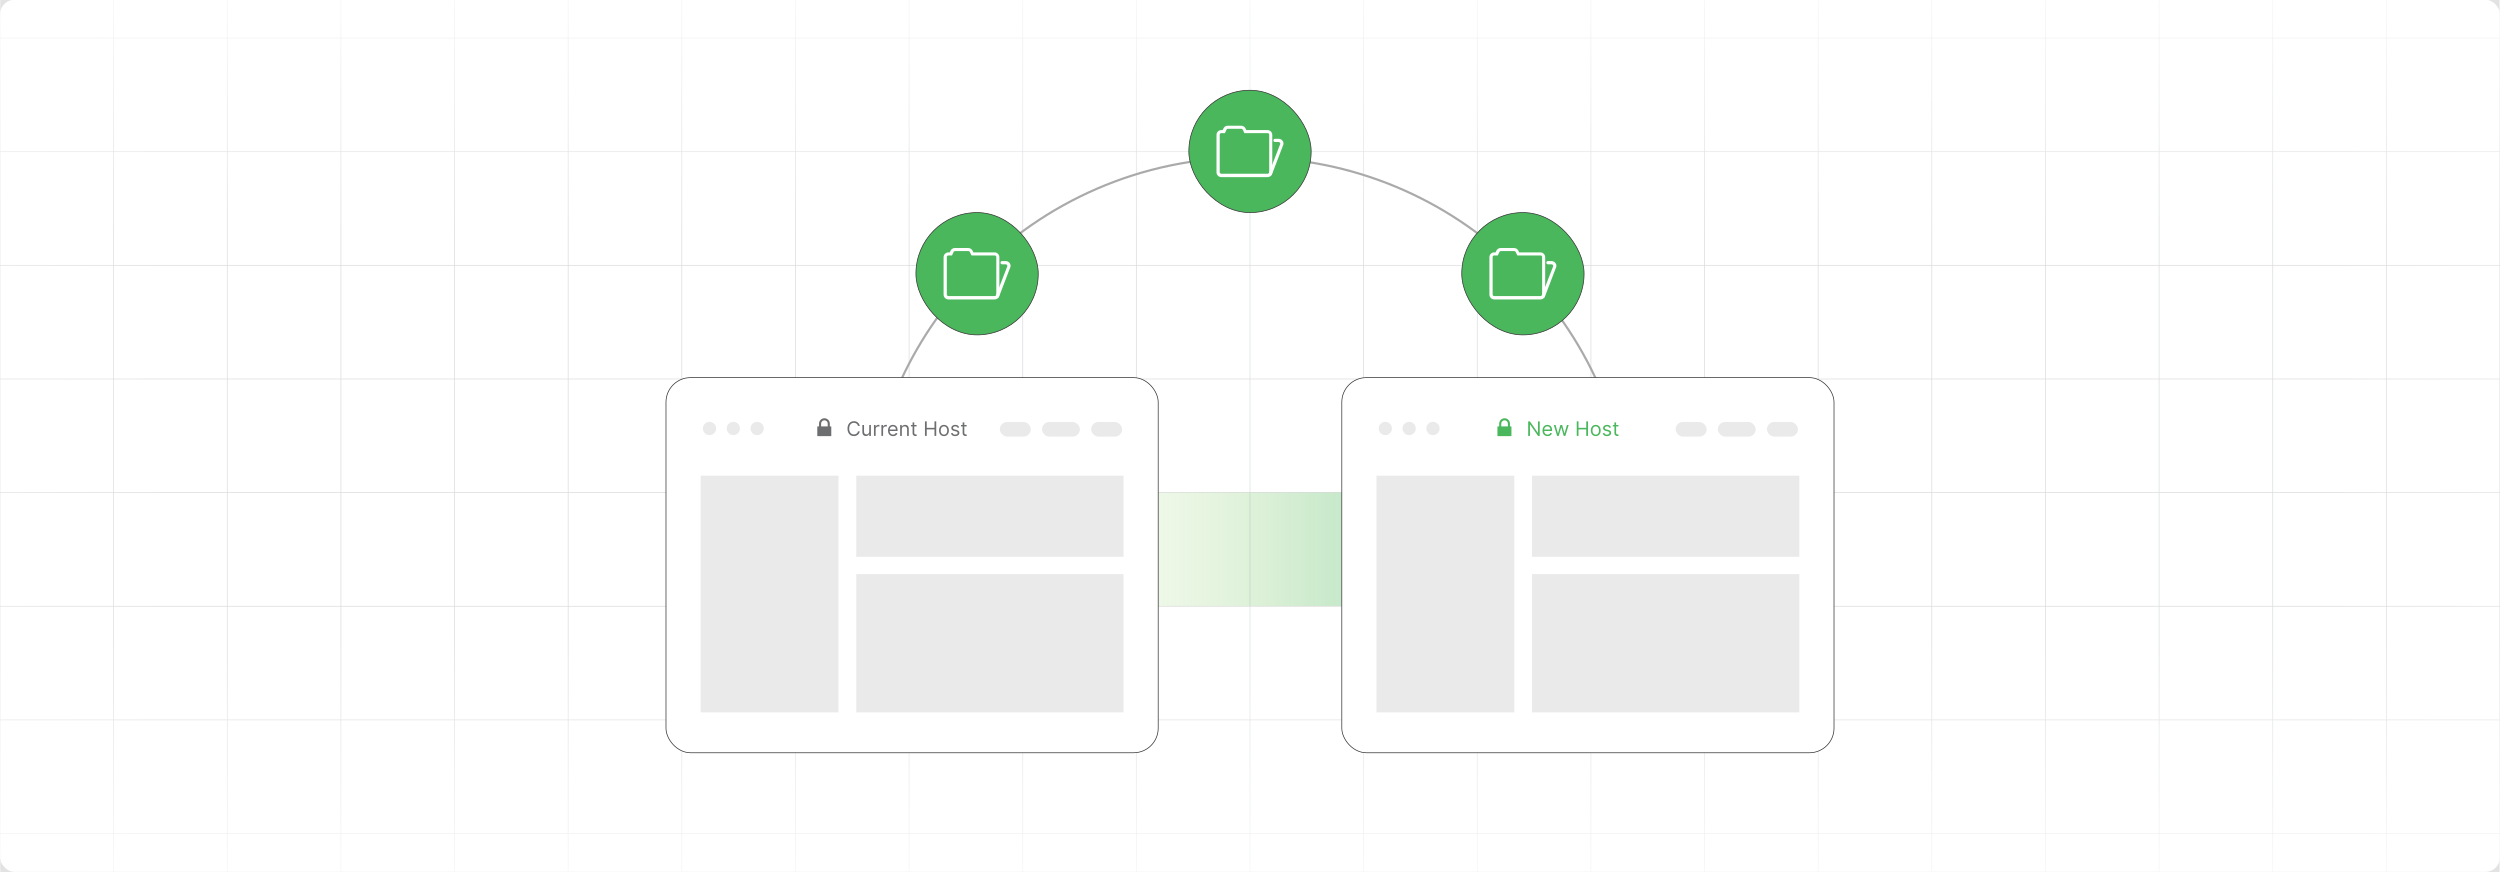 <?xml version="1.0" encoding="UTF-8"?><svg id="Layer_2" xmlns="http://www.w3.org/2000/svg" xmlns:xlink="http://www.w3.org/1999/xlink" viewBox="0 0 860 300"><rect x="0" y="0" width="860" height="300" fill="#808080" stroke="none"/><defs><clipPath id="clippath"><rect y="-.082" width="860" height="300.164" fill="none" stroke-width="0"/></clipPath><linearGradient id="linear-gradient" x1="430" y1="81.463" x2="430" y2="-30.283" gradientUnits="userSpaceOnUse"><stop offset="0" stop-color="#fff" stop-opacity="0"/><stop offset="1" stop-color="#fff"/></linearGradient><linearGradient id="linear-gradient-2" x1="430" y1="330.283" x2="430" y2="218.537" gradientUnits="userSpaceOnUse"><stop offset="0" stop-color="#fff"/><stop offset="1" stop-color="#fff" stop-opacity="0"/></linearGradient><linearGradient id="linear-gradient-3" x1="1108.377" y1="-1099.227" x2="1108.377" y2="-1393.814" gradientTransform="translate(-160.403 1396.521)" xlink:href="#linear-gradient"/><linearGradient id="linear-gradient-4" x1="1108.377" y1="-63.28" x2="1108.377" y2="-357.866" gradientTransform="translate(-1196.35 360.573)" xlink:href="#linear-gradient-2"/><linearGradient id="linear-gradient-5" x1="386.488" y1="188.946" x2="473.512" y2="188.946" gradientUnits="userSpaceOnUse"><stop offset="0" stop-color="#96d15d" stop-opacity=".3"/><stop offset=".872" stop-color="#53ba5d" stop-opacity=".908"/><stop offset="1" stop-color="#4ab75d"/></linearGradient><clipPath id="clippath-1"><rect y="-441.273" width="860" height="300.164" fill="none" stroke-width="0"/></clipPath><linearGradient id="linear-gradient-6" x1="667.185" y1="-1099.227" x2="667.185" y2="-1393.814" gradientTransform="translate(280.789 955.329)" xlink:href="#linear-gradient"/><linearGradient id="linear-gradient-7" x1="667.185" y1="-63.28" x2="667.185" y2="-357.866" gradientTransform="translate(-755.159 -80.618)" xlink:href="#linear-gradient-2"/></defs><g clip-path="url(#clippath)"><rect y="-.082" width="860" height="300" rx="5" ry="5" fill="#fff" stroke-width="0"/><rect x="0" y="-104.174" width="860" height="508.187" fill="none" stroke="#dbdcdd" stroke-miterlimit="10" stroke-width=".25"/><polyline points="860 286.732 820.906 286.732 781.827 286.732 742.734 286.732 703.64 286.732 664.547 286.732 625.453 286.732 586.36 286.732 547.281 286.732 508.187 286.732 469.094 286.732 430 286.732 390.906 286.732 351.827 286.732 312.734 286.732 273.64 286.732 234.547 286.732 195.453 286.732 156.36 286.732 117.281 286.732 78.187 286.732 39.093 286.732 0 286.732" fill="none" stroke="#dbdcdd" stroke-miterlimit="10" stroke-width=".25"/><polyline points="860 247.639 820.906 247.639 781.827 247.639 742.734 247.639 703.64 247.639 664.547 247.639 625.453 247.639 586.36 247.639 547.281 247.639 508.187 247.639 469.094 247.639 430 247.639 390.906 247.639 351.827 247.639 312.734 247.639 273.64 247.639 234.547 247.639 195.453 247.639 156.36 247.639 117.281 247.639 78.187 247.639 39.093 247.639 0 247.639" fill="none" stroke="#dbdcdd" stroke-miterlimit="10" stroke-width=".25"/><polyline points="860 208.56 820.906 208.56 781.827 208.56 742.734 208.56 703.64 208.56 664.547 208.56 625.453 208.56 586.36 208.56 547.281 208.56 508.187 208.56 469.094 208.56 430 208.56 390.906 208.56 351.827 208.56 312.734 208.56 273.64 208.56 234.547 208.56 195.453 208.56 156.36 208.56 117.281 208.56 78.187 208.56 39.093 208.56 0 208.56" fill="none" stroke="#dbdcdd" stroke-miterlimit="10" stroke-width=".25"/><polyline points="860 169.466 820.906 169.466 781.827 169.466 742.734 169.466 703.64 169.466 664.547 169.466 625.453 169.466 586.36 169.466 547.281 169.466 508.187 169.466 469.094 169.466 430 169.466 390.906 169.466 351.827 169.466 312.734 169.466 273.64 169.466 234.547 169.466 195.453 169.466 156.36 169.466 117.281 169.466 78.187 169.466 39.093 169.466 0 169.466" fill="none" stroke="#dbdcdd" stroke-miterlimit="10" stroke-width=".25"/><polyline points="860 130.373 820.906 130.373 781.827 130.373 742.734 130.373 703.64 130.373 664.547 130.373 625.453 130.373 586.36 130.373 547.281 130.373 508.187 130.373 469.094 130.373 430 130.373 390.906 130.373 351.827 130.373 312.734 130.373 273.64 130.373 234.547 130.373 195.453 130.373 156.36 130.373 117.281 130.373 78.187 130.373 39.093 130.373 0 130.373" fill="none" stroke="#dbdcdd" stroke-miterlimit="10" stroke-width=".25"/><polyline points="860 91.279 820.906 91.279 781.827 91.279 742.734 91.279 703.64 91.279 664.547 91.279 625.453 91.279 586.36 91.279 547.281 91.279 508.187 91.279 469.094 91.279 430 91.279 390.906 91.279 351.827 91.279 312.734 91.279 273.64 91.279 234.547 91.279 195.453 91.279 156.36 91.279 117.281 91.279 78.187 91.279 39.093 91.279 0 91.279" fill="none" stroke="#dbdcdd" stroke-miterlimit="10" stroke-width=".25"/><polyline points="860 52.186 820.906 52.186 781.827 52.186 742.734 52.186 703.64 52.186 664.547 52.186 625.453 52.186 586.36 52.186 547.281 52.186 508.187 52.186 469.094 52.186 430 52.186 390.906 52.186 351.827 52.186 312.734 52.186 273.64 52.186 234.547 52.186 195.453 52.186 156.36 52.186 117.281 52.186 78.187 52.186 39.093 52.186 0 52.186" fill="none" stroke="#dbdcdd" stroke-miterlimit="10" stroke-width=".25"/><polyline points="860 13.092 820.906 13.092 781.827 13.092 742.734 13.092 703.64 13.092 664.547 13.092 625.453 13.092 586.36 13.092 547.281 13.092 508.187 13.092 469.094 13.092 430 13.092 390.906 13.092 351.827 13.092 312.734 13.092 273.64 13.092 234.547 13.092 195.453 13.092 156.36 13.092 117.281 13.092 78.187 13.092 39.093 13.092 0 13.092" fill="none" stroke="#dbdcdd" stroke-miterlimit="10" stroke-width=".25"/><polyline points="860 404.013 860 364.919 860 325.826 860 286.732 860 247.653 860 247.639 860 208.56 860 169.466 860 130.373 860 91.279 860 52.186 860 13.107 860 13.092 860 -25.987 860 -65.081 860 -104.174" fill="none" stroke="#dbdcdd" stroke-miterlimit="10" stroke-width=".25"/><polyline points="820.901 -104.177 820.901 -65.083 820.901 -25.99 820.901 13.104 820.901 52.183 820.901 91.277 820.901 130.37 820.901 169.464 820.901 208.557 820.901 247.651 820.901 286.73 820.901 325.823 820.901 364.917 820.901 404.01" fill="none" stroke="#dbdcdd" stroke-miterlimit="10" stroke-width=".25"/><polyline points="781.822 -104.177 781.822 -65.083 781.822 -25.99 781.822 13.104 781.822 52.183 781.822 91.277 781.822 130.37 781.822 169.464 781.822 208.557 781.822 247.651 781.822 286.73 781.822 325.823 781.822 364.917 781.822 404.01" fill="none" stroke="#dbdcdd" stroke-miterlimit="10" stroke-width=".25"/><polyline points="742.728 -104.177 742.728 -65.083 742.728 -25.99 742.728 13.104 742.728 52.183 742.728 91.277 742.728 130.37 742.728 169.464 742.728 208.557 742.728 247.651 742.728 286.73 742.728 325.823 742.728 364.917 742.728 404.01" fill="none" stroke="#dbdcdd" stroke-miterlimit="10" stroke-width=".25"/><polyline points="703.635 -104.177 703.635 -65.083 703.635 -25.99 703.635 13.104 703.635 52.183 703.635 91.277 703.635 130.37 703.635 169.464 703.635 208.557 703.635 247.651 703.635 286.73 703.635 325.823 703.635 364.917 703.635 404.01" fill="none" stroke="#dbdcdd" stroke-miterlimit="10" stroke-width=".25"/><polyline points="664.541 -104.177 664.541 -65.083 664.541 -25.99 664.541 13.104 664.541 52.183 664.541 91.277 664.541 130.37 664.541 169.464 664.541 208.557 664.541 247.651 664.541 286.73 664.541 325.823 664.541 364.917 664.541 404.01" fill="none" stroke="#dbdcdd" stroke-miterlimit="10" stroke-width=".25"/><polyline points="625.447 -104.177 625.447 -65.083 625.447 -25.99 625.447 13.104 625.447 52.183 625.447 91.277 625.447 130.37 625.447 169.464 625.447 208.557 625.447 247.651 625.447 286.73 625.447 325.823 625.447 364.917 625.447 404.01" fill="none" stroke="#dbdcdd" stroke-miterlimit="10" stroke-width=".25"/><polyline points="586.354 -104.177 586.354 -65.083 586.354 -25.99 586.354 13.104 586.354 52.183 586.354 91.277 586.354 130.37 586.354 169.464 586.354 208.557 586.354 247.651 586.354 286.73 586.354 325.823 586.354 364.917 586.354 404.01" fill="none" stroke="#dbdcdd" stroke-miterlimit="10" stroke-width=".25"/><polyline points="547.275 -104.177 547.275 -65.083 547.275 -25.99 547.275 13.104 547.275 52.183 547.275 91.277 547.275 130.37 547.275 169.464 547.275 208.557 547.275 247.651 547.275 286.73 547.275 325.823 547.275 364.917 547.275 404.01" fill="none" stroke="#dbdcdd" stroke-miterlimit="10" stroke-width=".25"/><polyline points="508.181 -104.177 508.181 -65.083 508.181 -25.99 508.181 13.104 508.181 52.183 508.181 91.277 508.181 130.37 508.181 169.464 508.181 208.557 508.181 247.651 508.181 286.73 508.181 325.823 508.181 364.917 508.181 404.01" fill="none" stroke="#dbdcdd" stroke-miterlimit="10" stroke-width=".25"/><polyline points="469.088 -104.177 469.088 -65.083 469.088 -25.99 469.088 13.104 469.088 52.183 469.088 91.277 469.088 130.37 469.088 169.464 469.088 208.557 469.088 247.651 469.088 286.73 469.088 325.823 469.088 364.917 469.088 404.01" fill="none" stroke="#dbdcdd" stroke-miterlimit="10" stroke-width=".25"/><polyline points="429.994 -104.177 429.994 -65.083 429.994 -25.99 429.994 13.104 429.994 52.183 429.994 91.277 429.994 130.37 429.994 169.464 429.994 208.557 429.994 247.651 429.994 286.73 429.994 325.823 429.994 364.917 429.994 404.01" fill="none" stroke="#dbdcdd" stroke-miterlimit="10" stroke-width=".25"/><polyline points="390.901 -104.177 390.901 -65.083 390.901 -25.99 390.901 13.104 390.901 52.183 390.901 91.277 390.901 130.37 390.901 169.464 390.901 208.557 390.901 247.651 390.901 286.73 390.901 325.823 390.901 364.917 390.901 404.01" fill="none" stroke="#dbdcdd" stroke-miterlimit="10" stroke-width=".25"/><polyline points="351.822 -104.177 351.822 -65.083 351.822 -25.99 351.822 13.104 351.822 52.183 351.822 91.277 351.822 130.37 351.822 169.464 351.822 208.557 351.822 247.651 351.822 286.73 351.822 325.823 351.822 364.917 351.822 404.01" fill="none" stroke="#dbdcdd" stroke-miterlimit="10" stroke-width=".25"/><polyline points="312.728 -104.177 312.728 -65.083 312.728 -25.99 312.728 13.104 312.728 52.183 312.728 91.277 312.728 130.37 312.728 169.464 312.728 208.557 312.728 247.651 312.728 286.73 312.728 325.823 312.728 364.917 312.728 404.01" fill="none" stroke="#dbdcdd" stroke-miterlimit="10" stroke-width=".25"/><polyline points="273.635 -104.177 273.635 -65.083 273.635 -25.99 273.635 13.104 273.635 52.183 273.635 91.277 273.635 130.37 273.635 169.464 273.635 208.557 273.635 247.651 273.635 286.73 273.635 325.823 273.635 364.917 273.635 404.01" fill="none" stroke="#dbdcdd" stroke-miterlimit="10" stroke-width=".25"/><polyline points="234.541 -104.177 234.541 -65.083 234.541 -25.99 234.541 13.104 234.541 52.183 234.541 91.277 234.541 130.37 234.541 169.464 234.541 208.557 234.541 247.651 234.541 286.73 234.541 325.823 234.541 364.917 234.541 404.01" fill="none" stroke="#dbdcdd" stroke-miterlimit="10" stroke-width=".25"/><polyline points="195.448 -104.177 195.448 -65.083 195.448 -25.99 195.448 13.104 195.448 52.183 195.448 91.277 195.448 130.37 195.448 169.464 195.448 208.557 195.448 247.651 195.448 286.73 195.448 325.823 195.448 364.917 195.448 404.01" fill="none" stroke="#dbdcdd" stroke-miterlimit="10" stroke-width=".25"/><polyline points="156.354 -104.177 156.354 -65.083 156.354 -25.99 156.354 13.104 156.354 52.183 156.354 91.277 156.354 130.37 156.354 169.464 156.354 208.557 156.354 247.651 156.354 286.73 156.354 325.823 156.354 364.917 156.354 404.01" fill="none" stroke="#dbdcdd" stroke-miterlimit="10" stroke-width=".25"/><polyline points="117.275 -104.177 117.275 -65.083 117.275 -25.99 117.275 13.104 117.275 52.183 117.275 91.277 117.275 130.37 117.275 169.464 117.275 208.557 117.275 247.651 117.275 286.73 117.275 325.823 117.275 364.917 117.275 404.01" fill="none" stroke="#dbdcdd" stroke-miterlimit="10" stroke-width=".25"/><polyline points="78.181 -104.177 78.181 -65.083 78.181 -25.99 78.181 13.104 78.181 52.183 78.181 91.277 78.181 130.37 78.181 169.464 78.181 208.557 78.181 247.651 78.181 286.73 78.181 325.823 78.181 364.917 78.181 404.01" fill="none" stroke="#dbdcdd" stroke-miterlimit="10" stroke-width=".25"/><polyline points="39.088 -104.177 39.088 -65.083 39.088 -25.99 39.088 13.104 39.088 52.183 39.088 91.277 39.088 130.37 39.088 169.464 39.088 208.557 39.088 247.651 39.088 286.73 39.088 325.823 39.088 364.917 39.088 404.01" fill="none" stroke="#dbdcdd" stroke-miterlimit="10" stroke-width=".25"/><rect x="-126.234" y="-30.283" width="1112.468" height="111.745" fill="url(#linear-gradient)" stroke-width="0"/><rect x="-126.234" y="218.537" width="1112.468" height="111.745" fill="url(#linear-gradient-2)" stroke-width="0"/><rect x="391.74" y="2.707" width="1112.468" height="294.587" transform="translate(1097.974 -797.974) rotate(90)" fill="url(#linear-gradient-3)" stroke-width="0"/><rect x="-644.208" y="2.707" width="1112.468" height="294.587" transform="translate(62.026 237.974) rotate(90)" fill="url(#linear-gradient-4)" stroke-width="0"/><path d="M297.918,185.81c0-34.742,13.458-66.341,35.445-89.868" fill="none" stroke="#aaa" stroke-miterlimit="10" stroke-width=".755"/><polygon points="335.248 107.77 332.981 107.804 332.826 96.632 321.695 97.602 321.5 95.343 335.057 94.164 335.248 107.77" fill="#aaa" stroke-width="0"/><path d="M335.056,94.162c23.927-24.67,57.429-40.002,94.511-40.002,71.887,0,130.316,57.618,131.626,129.191" fill="none" stroke="#aaa" stroke-miterlimit="10" stroke-width=".755"/><polygon points="551.611 176.169 553.216 174.567 561.099 182.484 568.42 174.043 570.132 175.531 561.213 185.81 551.611 176.169" fill="#aaa" stroke-width="0"/><rect x="315.083" y="73.126" width="42.073" height="42.073" rx="21.037" ry="21.037" fill="#4ab75d" stroke="#333" stroke-miterlimit="10" stroke-width=".25"/><g id="folder"><path d="M342.174,103.007h-15.915c-.943,0-1.663-.776-1.663-1.663v-12.865c0-.943.776-1.663,1.663-1.663h.444l.277-.554c.277-.61.887-.943,1.497-.943h4.603c.665,0,1.22.388,1.497.943l.277.554h7.264c.943,0,1.663.776,1.663,1.663v12.865c0,.277-.056.554-.222.776-.166.554-.776.887-1.386.887ZM326.259,87.869c-.333,0-.554.277-.554.554v12.865c0,.333.277.554.554.554h15.915c.222,0,.388-.111.499-.277.056-.111.056-.166.056-.277v-12.865c0-.333-.277-.554-.554-.554h-7.985l-.554-1.165c-.111-.222-.277-.333-.499-.333h-4.603c-.222,0-.444.111-.499.333l-.554,1.165h-1.22Z" fill="#fff" stroke-width="0"/><path d="M343.172,102.453c-.056,0-.111,0-.222-.055-.277-.111-.444-.444-.333-.721l3.826-9.87c.166-.277.056-.499,0-.61-.056-.055-.222-.277-.499-.277h-1.22c-.333,0-.554-.222-.554-.554s.222-.554.554-.554h1.22c.61,0,1.109.277,1.442.776s.333,1.109.056,1.608l-3.771,9.87c-.056.222-.277.388-.499.388Z" fill="#fff" stroke-width="0"/></g><rect x="408.963" y="31.052" width="42.073" height="42.073" rx="21.037" ry="21.037" fill="#4ab75d" stroke="#333" stroke-miterlimit="10" stroke-width=".25"/><g id="folder-2"><path d="M436.054,60.934h-15.915c-.943,0-1.663-.776-1.663-1.663v-12.865c0-.943.776-1.663,1.663-1.663h.444l.277-.554c.277-.61.887-.943,1.497-.943h4.603c.665,0,1.22.388,1.497.943l.277.554h7.264c.943,0,1.663.776,1.663,1.663v12.865c0,.277-.056.554-.222.776-.166.554-.776.887-1.386.887ZM420.14,45.795c-.333,0-.554.277-.554.554v12.865c0,.333.277.554.554.554h15.915c.222,0,.388-.111.499-.277.056-.111.056-.166.056-.277v-12.865c0-.333-.277-.554-.554-.554h-7.985l-.554-1.165c-.111-.222-.277-.333-.499-.333h-4.603c-.222,0-.444.111-.499.333l-.554,1.165h-1.22Z" fill="#fff" stroke-width="0"/><path d="M437.053,60.379c-.056,0-.111,0-.222-.055-.277-.111-.444-.444-.333-.721l3.826-9.87c.166-.277.056-.499,0-.61-.056-.055-.222-.277-.499-.277h-1.22c-.333,0-.554-.222-.554-.554s.222-.554.554-.554h1.22c.61,0,1.109.277,1.442.776s.333,1.109.056,1.608l-3.771,9.87c-.056.222-.277.388-.499.388Z" fill="#fff" stroke-width="0"/></g><rect x="502.844" y="73.126" width="42.073" height="42.073" rx="21.037" ry="21.037" fill="#4ab75d" stroke="#333" stroke-miterlimit="10" stroke-width=".25"/><g id="folder-3"><path d="M529.935,103.007h-15.915c-.943,0-1.663-.776-1.663-1.663v-12.865c0-.943.776-1.663,1.663-1.663h.444l.277-.554c.277-.61.887-.943,1.497-.943h4.603c.665,0,1.22.388,1.497.943l.277.554h7.264c.943,0,1.663.776,1.663,1.663v12.865c0,.277-.056.554-.222.776-.166.554-.776.887-1.386.887ZM514.02,87.869c-.333,0-.554.277-.554.554v12.865c0,.333.277.554.554.554h15.915c.222,0,.388-.111.499-.277.056-.111.056-.166.056-.277v-12.865c0-.333-.277-.554-.554-.554h-7.985l-.554-1.165c-.111-.222-.277-.333-.499-.333h-4.603c-.222,0-.444.111-.499.333l-.554,1.165h-1.22Z" fill="#fff" stroke-width="0"/><path d="M530.933,102.453c-.056,0-.111,0-.222-.055-.277-.111-.444-.444-.333-.721l3.826-9.87c.166-.277.056-.499,0-.61-.056-.055-.222-.277-.499-.277h-1.22c-.333,0-.554-.222-.554-.554s.222-.554.554-.554h1.22c.61,0,1.109.277,1.442.776s.333,1.109.056,1.608l-3.771,9.87c-.056.222-.277.388-.499.388Z" fill="#fff" stroke-width="0"/></g><line x1="386.488" y1="188.946" x2="473.512" y2="188.946" fill="none" opacity=".36" stroke="url(#linear-gradient-5)" stroke-miterlimit="10" stroke-width="39"/><rect x="229.1" y="129.903" width="169.319" height="129.044" rx="8.444" ry="8.444" fill="#fff" stroke="#333" stroke-miterlimit="10" stroke-width=".25"/><circle cx="244.072" cy="147.397" r="2.284" fill="#eaeaea" stroke-width="0"/><circle cx="252.268" cy="147.397" r="2.284" fill="#eaeaea" stroke-width="0"/><circle cx="260.464" cy="147.397" r="2.284" fill="#eaeaea" stroke-width="0"/><rect x="343.936" y="145.156" width="10.664" height="5.041" rx="2.521" ry="2.521" fill="#eaeaea" stroke-width="0"/><rect x="358.454" y="145.156" width="13.039" height="5.041" rx="2.521" ry="2.521" fill="#eaeaea" stroke-width="0"/><rect x="375.346" y="145.156" width="10.664" height="5.041" rx="2.521" ry="2.521" fill="#eaeaea" stroke-width="0"/><rect x="241.031" y="163.627" width="47.405" height="81.432" fill="#eaeaea" stroke-width="0"/><rect x="294.544" y="163.627" width="91.945" height="27.92" fill="#eaeaea" stroke-width="0"/><rect x="294.544" y="197.489" width="91.945" height="47.571" fill="#eaeaea" stroke-width="0"/><path d="M285.816,146.682h-.357v-.947c0-.511-.209-.976-.546-1.312l-.001-.001c-.337-.337-.801-.546-1.312-.546-.512,0-.977.209-1.313.546v.001c-.337.337-.546.801-.546,1.312v.947h-.449c-.08,0-.145.065-.145.145v3.058c0,.08.065.145.145.145h4.523c.08,0,.145-.065.145-.145v-3.058c0-.08-.065-.145-.145-.145ZM284.736,146.682h-2.273v-.958c0-.312.128-.597.334-.803.206-.206.491-.334.803-.334.312,0,.596.128.802.334h.001c.205.206.334.49.334.803v.958Z" fill="#6d6e70" fill-rule="evenodd" stroke-width="0"/><path d="M295.751,146.513h-.606c-.036-.174-.099-.328-.186-.46-.089-.132-.196-.243-.323-.333-.126-.09-.266-.159-.418-.204-.153-.045-.312-.068-.478-.068-.304,0-.577.077-.822.23-.245.153-.44.378-.583.676-.144.298-.217.664-.217,1.097s.072.798.217,1.096c.144.298.338.523.583.677.245.153.519.23.822.23.166,0,.325-.023.478-.068.152-.046.292-.114.418-.204.127-.09.234-.202.323-.335.088-.133.15-.285.186-.458h.606c-.046.256-.129.484-.249.686-.12.202-.271.373-.449.514-.18.141-.38.248-.603.321-.222.073-.459.11-.711.11-.427,0-.807-.104-1.139-.312s-.593-.505-.783-.889c-.19-.384-.286-.84-.286-1.368s.096-.983.286-1.368c.19-.384.451-.68.783-.889s.712-.312,1.139-.312c.252,0,.489.037.711.11.223.073.423.18.603.321.179.141.329.311.449.513s.203.43.249.688Z" fill="#6d6e70" stroke-width="0"/><path d="M299.014,148.417v-2.217h.576v3.751h-.576v-.635h-.039c-.088.19-.225.352-.41.484-.186.133-.421.199-.704.199-.234,0-.442-.052-.625-.155-.182-.103-.325-.259-.43-.469-.104-.209-.156-.473-.156-.792v-2.383h.576v2.344c0,.274.077.492.231.655.153.163.35.244.589.244.144,0,.29-.037.439-.11.149-.073.274-.185.376-.337s.153-.345.153-.579Z" fill="#6d6e70" stroke-width="0"/><path d="M300.644,149.951v-3.751h.557v.567h.039c.068-.185.192-.336.371-.452.18-.115.381-.173.606-.173.043,0,.096.001.159.002.064.002.111.004.144.007v.586c-.019-.005-.065-.013-.134-.023s-.142-.016-.219-.016c-.182,0-.345.038-.486.113-.143.076-.255.18-.337.312-.083.133-.124.284-.124.453v2.373h-.576Z" fill="#6d6e70" stroke-width="0"/><path d="M303.203,149.951v-3.751h.557v.567h.039c.068-.185.192-.336.371-.452.18-.115.381-.173.606-.173.043,0,.096.001.159.002.064.002.111.004.144.007v.586c-.019-.005-.065-.013-.134-.023s-.142-.016-.219-.016c-.182,0-.345.038-.486.113-.143.076-.255.18-.337.312-.083.133-.124.284-.124.453v2.373h-.576Z" fill="#6d6e70" stroke-width="0"/><path d="M307.218,150.029c-.361,0-.672-.08-.934-.241-.262-.16-.462-.385-.604-.674-.141-.289-.211-.625-.211-1.01s.07-.723.211-1.017c.142-.293.338-.523.591-.689.254-.165.55-.248.888-.248.195,0,.389.033.579.098.19.065.364.171.52.316s.28.338.373.578.14.534.14.884v.244h-2.892v-.498h2.306c0-.211-.042-.4-.126-.566s-.203-.297-.356-.393c-.154-.096-.335-.144-.544-.144-.23,0-.428.056-.594.169-.167.113-.296.26-.385.441-.09.181-.135.374-.135.581v.332c0,.283.05.523.147.719.099.196.236.345.412.447.176.102.38.153.612.153.151,0,.289-.021.412-.065.123-.043.229-.108.318-.195.09-.087.159-.196.208-.326l.557.156c-.059.189-.157.354-.296.497-.139.143-.31.253-.513.332-.203.079-.432.119-.686.119Z" fill="#6d6e70" stroke-width="0"/><path d="M310.227,147.695v2.256h-.576v-3.751h.557v.586h.049c.088-.19.222-.344.4-.46.18-.116.41-.175.693-.175.255,0,.477.052.667.155s.339.26.444.469c.106.209.159.474.159.792v2.383h-.576v-2.344c0-.294-.077-.524-.23-.69-.153-.165-.363-.248-.631-.248-.184,0-.348.04-.491.12-.144.08-.258.196-.341.349-.083.153-.125.338-.125.557Z" fill="#6d6e70" stroke-width="0"/><path d="M315.305,146.2v.489h-1.943v-.489h1.943ZM313.928,145.302h.576v3.575c0,.163.024.284.072.365s.11.134.185.161c.076.027.156.041.24.041.064,0,.116-.004.156-.011.041-.007.073-.013.098-.018l.117.518c-.039.015-.093.03-.163.045-.07.015-.159.023-.267.023-.162,0-.321-.035-.477-.105-.156-.07-.284-.177-.387-.32-.102-.144-.152-.324-.152-.542v-3.731Z" fill="#6d6e70" stroke-width="0"/><path d="M318.187,149.951v-5.001h.606v2.227h2.667v-2.227h.606v5.001h-.606v-2.237h-2.667v2.237h-.606Z" fill="#6d6e70" stroke-width="0"/><path d="M324.721,150.029c-.338,0-.635-.081-.89-.242s-.453-.387-.596-.676c-.143-.29-.214-.628-.214-1.016,0-.391.071-.731.214-1.023s.341-.518.596-.679c.255-.161.552-.242.89-.242.339,0,.636.081.891.242.255.162.453.388.596.679s.214.632.214,1.023c0,.388-.071.726-.214,1.016-.143.29-.341.515-.596.676s-.552.242-.891.242ZM324.721,149.512c.258,0,.47-.066.636-.198s.288-.305.368-.52c.08-.215.12-.448.12-.699,0-.251-.04-.484-.12-.701s-.202-.392-.368-.525c-.166-.134-.378-.2-.636-.2-.257,0-.469.066-.635.2-.166.133-.289.309-.368.525-.08.216-.12.45-.12.701,0,.251.04.483.12.699.079.215.202.388.368.52s.378.198.635.198Z" fill="#6d6e70" stroke-width="0"/><path d="M329.957,147.04l-.518.146c-.033-.086-.081-.17-.144-.253-.062-.082-.147-.15-.255-.204s-.245-.081-.413-.081c-.23,0-.42.052-.572.157s-.229.238-.229.399c0,.143.053.256.156.339.104.083.268.152.488.207l.557.137c.336.082.586.206.75.373s.247.381.247.644c0,.215-.061.407-.185.576s-.294.303-.514.4c-.221.098-.476.146-.768.146-.382,0-.699-.083-.949-.249-.251-.166-.41-.409-.477-.728l.547-.137c.053.202.151.353.297.454s.337.151.572.151c.269,0,.482-.058.642-.172.158-.115.238-.252.238-.414,0-.13-.046-.24-.137-.329-.092-.089-.231-.155-.421-.199l-.625-.146c-.343-.081-.595-.208-.756-.379-.16-.172-.24-.387-.24-.646,0-.212.06-.399.18-.561.119-.163.283-.291.49-.384.208-.093.443-.139.707-.139.371,0,.663.082.876.244.212.163.363.378.453.645Z" fill="#6d6e70" stroke-width="0"/><path d="M332.525,146.2v.489h-1.943v-.489h1.943ZM331.148,145.302h.576v3.575c0,.163.024.284.072.365s.11.134.185.161c.076.027.156.041.24.041.064,0,.116-.004.156-.011.041-.007.073-.013.098-.018l.117.518c-.039.015-.093.03-.163.045-.07.015-.159.023-.267.023-.162,0-.321-.035-.477-.105-.156-.07-.284-.177-.387-.32-.102-.144-.152-.324-.152-.542v-3.731Z" fill="#6d6e70" stroke-width="0"/><rect x="461.581" y="129.903" width="169.319" height="129.044" rx="8.444" ry="8.444" fill="#fff" stroke="#333" stroke-miterlimit="10" stroke-width=".25"/><circle cx="476.552" cy="147.397" r="2.284" fill="#eaeaea" stroke-width="0"/><circle cx="484.748" cy="147.397" r="2.284" fill="#eaeaea" stroke-width="0"/><circle cx="492.944" cy="147.397" r="2.284" fill="#eaeaea" stroke-width="0"/><rect x="576.417" y="145.156" width="10.664" height="5.041" rx="2.521" ry="2.521" fill="#eaeaea" stroke-width="0"/><rect x="590.934" y="145.156" width="13.039" height="5.041" rx="2.521" ry="2.521" fill="#eaeaea" stroke-width="0"/><rect x="607.827" y="145.156" width="10.664" height="5.041" rx="2.521" ry="2.521" fill="#eaeaea" stroke-width="0"/><rect x="473.512" y="163.627" width="47.405" height="81.432" fill="#eaeaea" stroke-width="0"/><rect x="527.024" y="163.627" width="91.945" height="27.92" fill="#eaeaea" stroke-width="0"/><rect x="527.024" y="197.489" width="91.945" height="47.571" fill="#eaeaea" stroke-width="0"/><path d="M519.789,146.682h-.357v-.947c0-.511-.209-.976-.546-1.312l-.001-.001c-.337-.337-.801-.546-1.312-.546-.512,0-.977.209-1.313.546v.001c-.337.337-.546.801-.546,1.312v.947h-.449c-.08,0-.145.065-.145.145v3.058c0,.08.065.145.145.145h4.523c.08,0,.145-.065.145-.145v-3.058c0-.08-.065-.145-.145-.145ZM518.709,146.682h-2.273v-.958c0-.312.128-.597.334-.803.206-.206.491-.334.803-.334.312,0,.596.128.802.334h.001c.205.206.334.49.334.803v.958Z" fill="#4ab75d" fill-rule="evenodd" stroke-width="0"/><path d="M529.663,144.95v5.001h-.586l-2.726-3.927h-.049v3.927h-.606v-5.001h.586l2.735,3.937h.049v-3.937h.596Z" fill="#4ab75d" stroke-width="0"/><path d="M532.368,150.029c-.361,0-.672-.08-.934-.241-.262-.16-.462-.385-.604-.674-.141-.289-.211-.625-.211-1.01,0-.384.07-.723.211-1.017.142-.294.338-.523.591-.689.254-.165.55-.248.888-.248.195,0,.389.032.579.098s.364.171.52.316.28.338.373.577.14.534.14.884v.244h-2.892v-.498h2.306c0-.211-.042-.4-.126-.566s-.203-.297-.356-.393c-.154-.097-.335-.144-.544-.144-.23,0-.428.057-.594.17-.167.113-.296.26-.385.44-.09.181-.135.375-.135.581v.332c0,.283.05.523.147.72.099.196.236.345.412.446.176.102.38.153.612.153.151,0,.289-.021.412-.065.123-.043.229-.107.318-.195.09-.087.159-.195.208-.325l.557.156c-.059.189-.157.354-.296.496-.139.143-.31.254-.513.332-.203.079-.432.119-.686.119Z" fill="#4ab75d" stroke-width="0"/><path d="M535.65,149.951l-1.143-3.751h.606l.81,2.872h.039l.802-2.872h.615l.791,2.862h.039l.81-2.862h.606l-1.143,3.751h-.566l-.82-2.882h-.059l-.821,2.882h-.566Z" fill="#4ab75d" stroke-width="0"/><path d="M542.399,149.951v-5.001h.606v2.227h2.667v-2.227h.606v5.001h-.606v-2.237h-2.667v2.237h-.606Z" fill="#4ab75d" stroke-width="0"/><path d="M548.935,150.029c-.338,0-.635-.081-.89-.242s-.453-.387-.596-.676c-.143-.29-.214-.629-.214-1.017,0-.391.071-.731.214-1.022.143-.292.341-.518.596-.68.255-.161.552-.241.89-.241.339,0,.636.08.891.241.255.162.453.388.596.68.143.291.214.632.214,1.022,0,.388-.071.727-.214,1.017-.143.289-.341.515-.596.676s-.552.242-.891.242ZM548.935,149.512c.258,0,.47-.066.636-.198s.288-.305.368-.519c.08-.216.12-.448.12-.699,0-.25-.04-.484-.12-.7-.08-.217-.202-.392-.368-.525s-.378-.2-.636-.2c-.257,0-.469.066-.635.2s-.289.309-.368.525c-.08.216-.12.45-.12.7,0,.251.04.483.12.699.079.215.202.388.368.519s.378.198.635.198Z" fill="#4ab75d" stroke-width="0"/><path d="M554.17,147.04l-.518.146c-.033-.086-.081-.17-.144-.253-.062-.082-.147-.149-.255-.203s-.245-.081-.413-.081c-.23,0-.42.053-.572.157-.152.105-.229.238-.229.399,0,.144.053.257.156.34.104.083.268.152.488.207l.557.137c.336.082.586.206.75.373s.247.381.247.644c0,.215-.061.406-.185.576-.123.169-.294.303-.514.4-.221.098-.476.146-.768.146-.382,0-.699-.083-.949-.249-.251-.166-.41-.409-.477-.728l.547-.137c.053.201.151.352.297.454.145.101.337.151.572.151.269,0,.482-.058.642-.173.158-.114.238-.252.238-.413,0-.131-.046-.24-.137-.329-.092-.089-.231-.155-.421-.199l-.625-.146c-.343-.081-.595-.208-.756-.379-.16-.172-.24-.388-.24-.646,0-.212.06-.398.18-.561.119-.163.283-.291.49-.384.208-.093.443-.139.707-.139.371,0,.663.081.876.244.212.163.363.378.453.644Z" fill="#4ab75d" stroke-width="0"/><path d="M556.738,146.2v.488h-1.943v-.488h1.943ZM555.361,145.302h.576v3.575c0,.162.024.284.072.364.048.081.11.135.185.161.076.027.156.041.24.041.064,0,.116-.004.156-.012.041-.007.073-.013.098-.018l.117.518c-.039.015-.093.029-.163.045s-.159.023-.267.023c-.162,0-.321-.035-.477-.105-.156-.069-.284-.177-.387-.319-.102-.144-.152-.324-.152-.542v-3.731Z" fill="#4ab75d" stroke-width="0"/></g><g clip-path="url(#clippath-1)"><rect x="391.74" y="-438.485" width="1112.468" height="294.587" transform="translate(656.782 -1239.165) rotate(90)" fill="url(#linear-gradient-6)" stroke-width="0"/><rect x="-644.208" y="-438.485" width="1112.468" height="294.587" transform="translate(-379.165 -203.218) rotate(90)" fill="url(#linear-gradient-7)" stroke-width="0"/></g></svg>